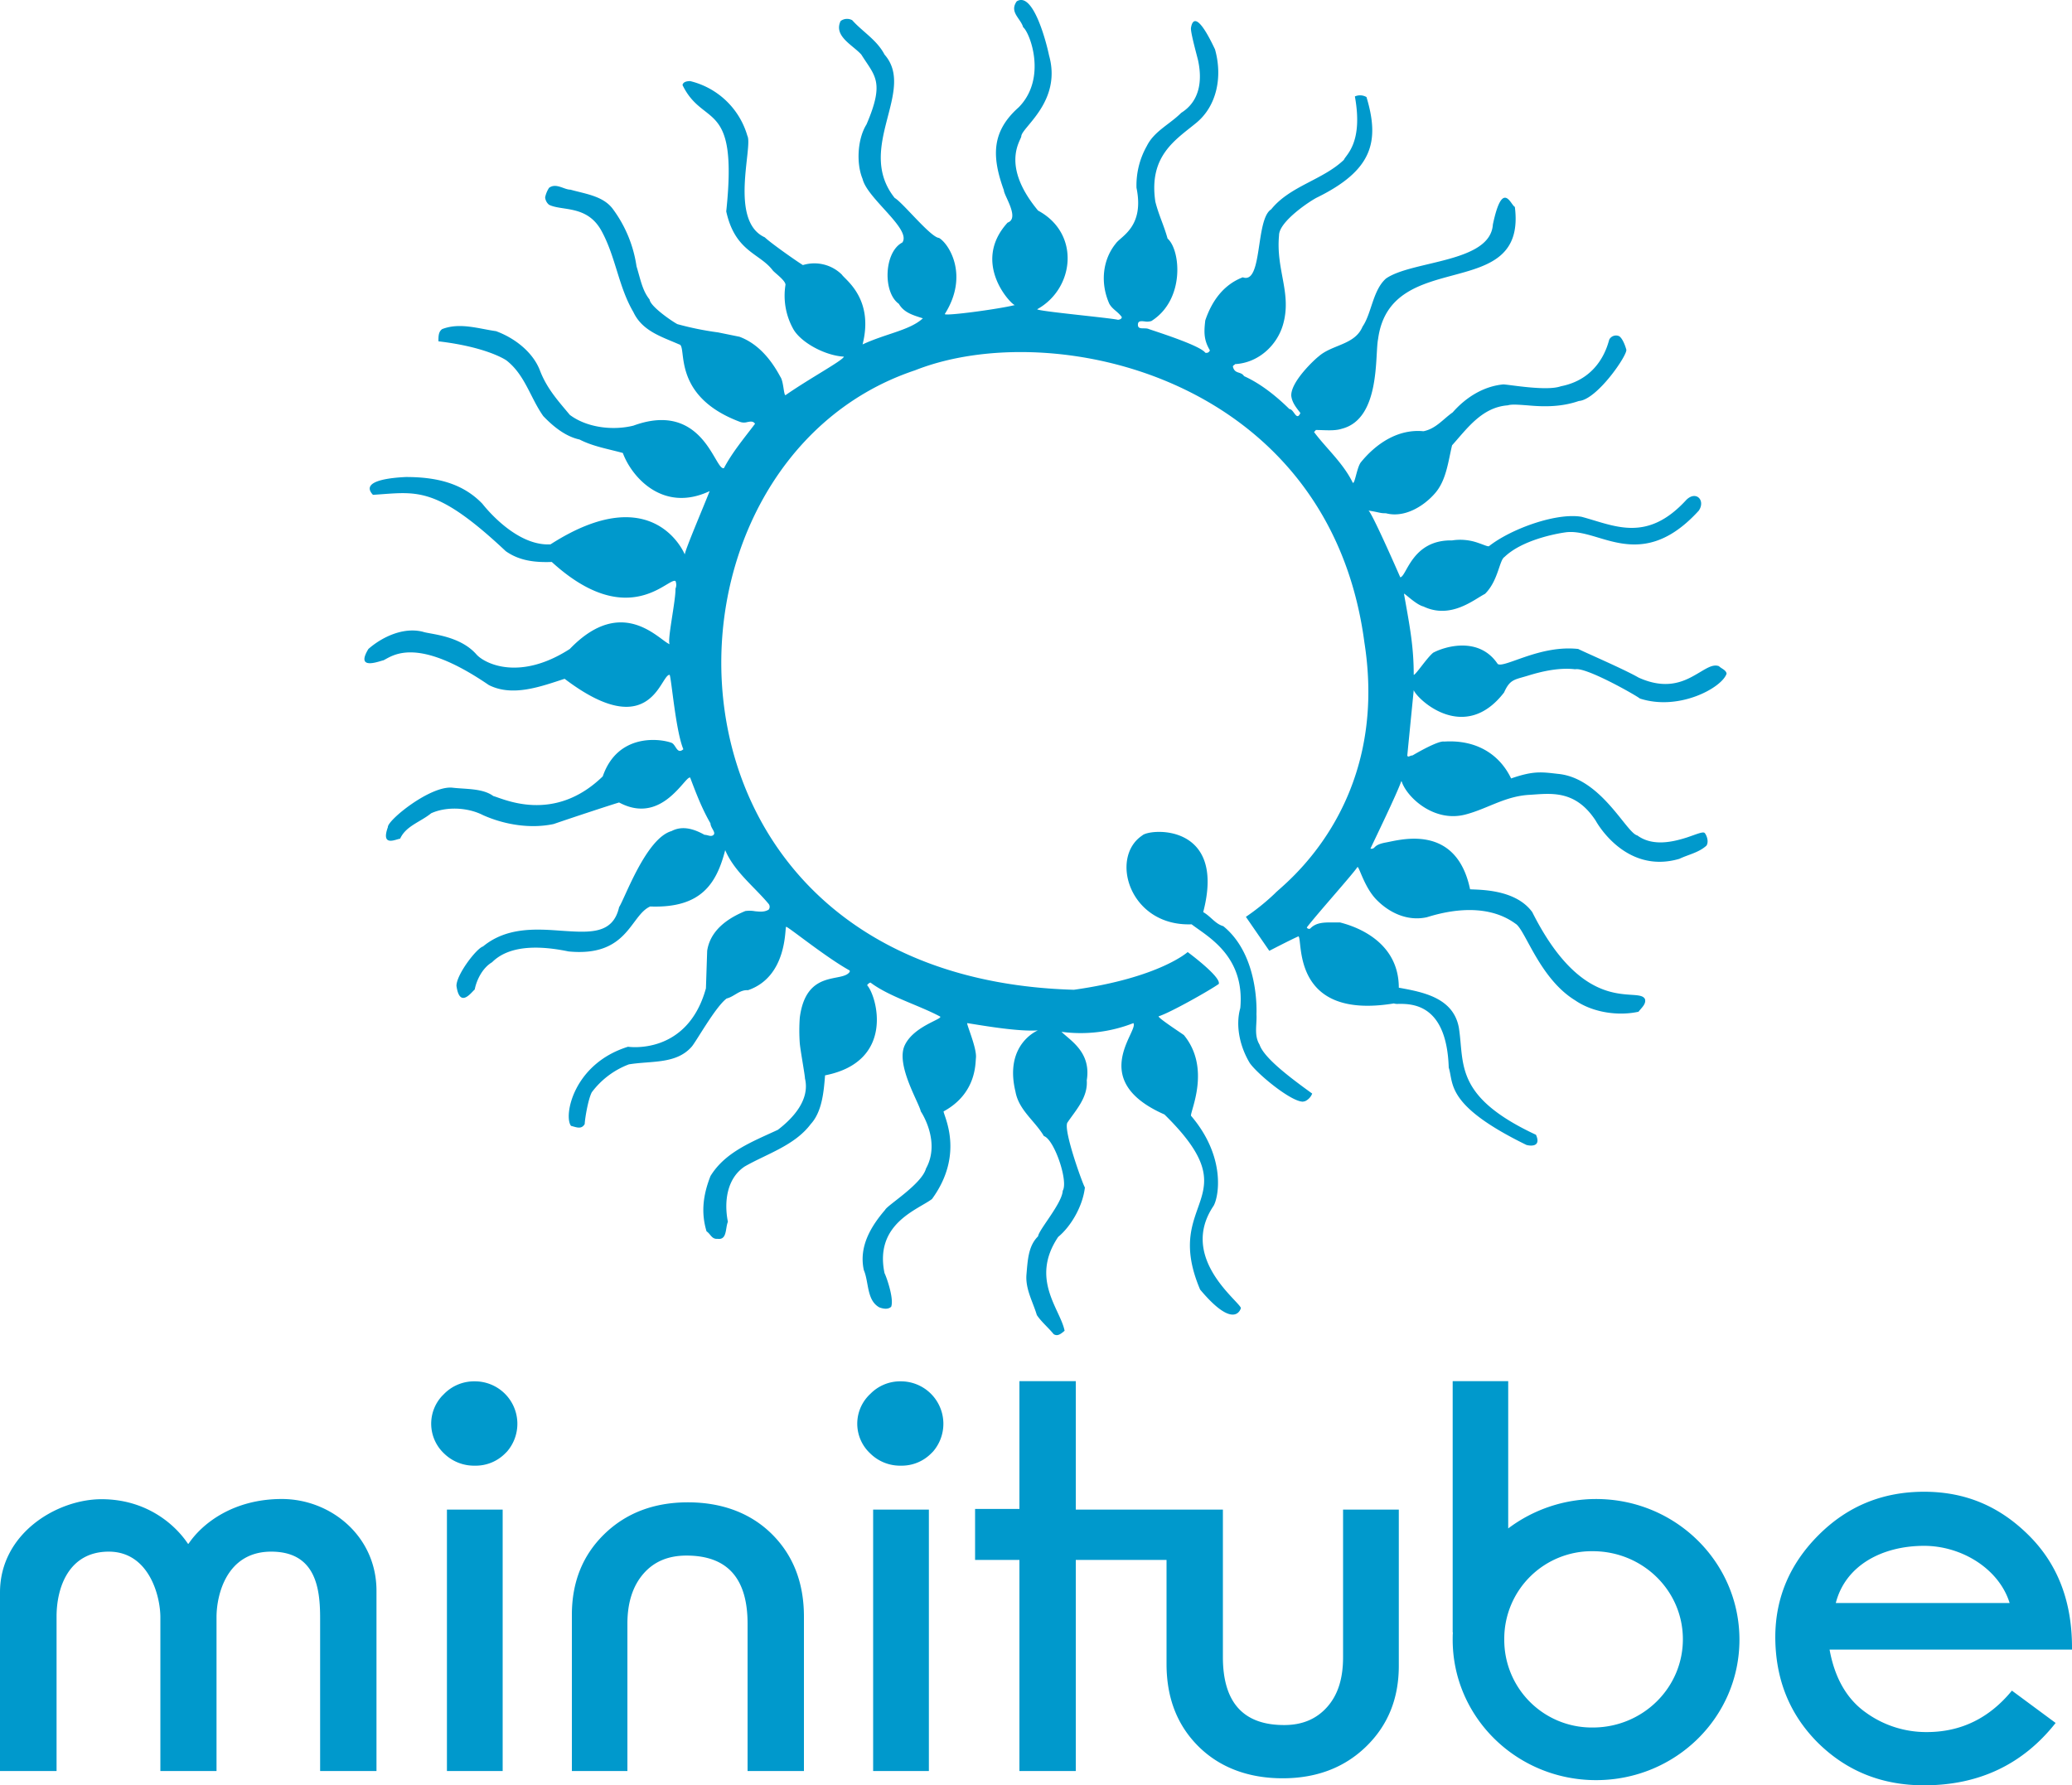 <svg id="Ebene_19" data-name="Ebene 19" xmlns="http://www.w3.org/2000/svg" viewBox="0 0 1000 861.76"><defs><style>.cls-1{fill:#09c;}</style></defs><path class="cls-1" d="M603.2,513.91c-4.6-7.6-7.1-17.7-4.6-26.6,2.3-25.3-16-34.6-23.5-40.4-30,1.1-39.8-32.3-23.8-42.9,3.5-3.4,40.7-6.1,29.4,37,3.8,2.2,5.7,5.6,9.7,6.8,17.5,14.2,16,41.9,16,42.5.3,5-1.3,10.1,1.5,14.7,2.2,6.5,14.9,16,25.4,23.6a6.68,6.68,0,0,1-3.5,3.7l-1,.2C623.1,532.51,607.1,519.41,603.2,513.91Zm-94.7,130.8c-2.5-3.1-5.9-5.9-8.1-9.2-1.9-6.4-5.6-12.6-5-19.6s.9-13.8,5.6-18.4c.3-3.1,11.6-15.9,11.9-22,2.8-4.6-4.1-24.8-9.1-26.4-4.3-7.3-12.1-12.5-13.7-21.4-5.6-23,10.8-29.6,10.8-29.6-9.4.6-24.6-2-34-3.5-.9-.3,4.7,12,4.1,16.9-.3,2.7.2,17.1-15.6,25.7,0,2.1,10.3,20.5-5.6,42.3-6.9,5.2-27.9,11.9-22.9,35.8.7,1.2,4.7,12.2,3.2,16.2-1.6,1.5-4.1.9-5.7.3-6.2-3.4-5-12.2-7.5-18-2.5-11.4,3.5-21.2,10.3-29.1,1-2.2,17.6-12.3,19.7-19.9,7.3-13.2-2.5-27.6-2.5-27.6-.9-4.3-12.1-22.4-7.8-31.8s18.7-12.8,17.1-14c-10.3-5.5-24.6-9.6-33.6-16.4a2.93,2.93,0,0,0-1.6,1.3c4.7,5.2,13.7,36.8-20.3,43.5-.6,7.3-1.3,17.4-6.9,23.5-7.8,10.4-21.3,14.4-31.9,20.5-8.7,5.8-10,17.2-8.1,26.7-1.3,3-.3,8.9-5,8.2-2.8.3-3.4-2.4-5.3-3.6-2.8-9.2-1.6-17.8,1.9-26.7,7.1-11.6,20-16.5,32.5-22.3,7.2-5.5,15.6-14.4,13.1-24.8,0-1.5-2.2-13.5-2.5-16.9a86.67,86.67,0,0,1,0-12.5c3.1-23.7,20.6-16.6,24.1-22.1v-.6c-11.6-6.4-30-21.4-30.7-21.1s.8,24-18.4,30.6c-4.1-.3-6.6,3.1-10.3,4-5.4,4-14.7,20.8-16.9,23.3-7.5,8.5-19.4,6.7-30.3,8.5A40,40,0,0,0,285.6,528c-1.9,3.7-3.4,13.5-3.4,15.3-1.6,2.8-4.1,1.5-6.6.9-3.7-4.6,1-30,27.5-38.2,0,0,28.6,4.4,37.6-28.2l.6-18.1c1.7-11.4,12.6-16.8,18.4-19.2a14.83,14.83,0,0,1,4.7.1c2.3.2,4.5.5,6.6-.8a2.25,2.25,0,0,0,0-2.7c-6.9-8.3-16.6-15.6-21-26-4.2,16.2-11.6,28.1-36.2,27.2-9.7,4.3-10.7,24.5-39.4,21.7-11.6-2.4-27.8-3.9-36.9,5.2-4.7,2.8-7.5,8.6-8.4,13.2-1.3.9-7.2,9.6-8.8-1.8,0-5.5,9.7-18.1,12.8-19,11.4-9.4,25.5-8.5,37.7-7.6,13.7.9,25,1.9,28-11.4,2.8-4.3,13-33.2,25.3-36.7,5.3-2.8,10.9-1,15.9,1.8,1.6,0,3.2,1.2,4.4,0s-1.5-3.4-1.5-5.5c-4.1-7.1-6.9-14.4-9.8-22.1-1-.5-3.5,3.5-7.7,7.5-5.7,5.5-14.5,11-26.6,4.5-3.2.9-23.5,7.6-31.6,10.4-11.3,2.4-23.8.3-34.1-4.3-7.2-3.7-17.5-4.3-25-.9-5.3,4.3-12.2,6.1-15,12.3-1.6,0-9.5,4.4-5.9-5.6-.3-3.3,20.9-20.5,31.5-19,6.6.7,14.4.3,19.4,4,4.7,1.2,29.1,13.5,52.8-9.5,7.2-20.9,27.6-18.3,33.2-16.2,2.2.9,2.6,5.8,5.7,3.1-3.7-8.9-5.7-33.7-6.6-35.9-1.5-.2-3.1,3.8-6.1,7.7-5.8,7.5-17.2,15-44.6-5.8-11.2,3.6-25,8.9-36.6,3-35.1-24-46.5-14-50.9-11.9-1,0-13.9,5.5-7.2-5.5,6.6-5.8,16.9-10.7,26.3-8.3,3.4,1.2,17.8,1.7,25.9,11,4,4.4,20.8,12.9,45-2.7,25.5-26.5,43.3-4,48.2-2.3-1.3-1.7,3-21.3,2.8-26.8a4.75,4.75,0,0,0,0-3.7c-1.1-.6-3.9,1.7-8.3,4-9.3,4.8-26.3,9.7-51.4-13.2-8.2.3-15.7-.6-22.2-5.2-34.2-32.1-43.1-28.5-64.1-27.2-6.6-7,9.4-8.3,15.9-8.6,14.4,0,27.2,2.8,36.9,12.9,3.4,4.3,17.5,20.5,32.9,19.6,50-32.1,64.8,4.9,64.8,4.9,0-1.9,8.9-22.7,12-30.6-22.7,10.7-37.8-7.1-41.9-18.4-6.8-1.9-14.3-3.1-20.9-6.5-6.9-1.5-12.8-6.4-17.5-11.3-6.3-8.9-8.8-19.9-17.8-26.9,0,0-9-6.4-32.8-9.2,0-2.5,0-4.6,1.8-5.9,8.5-3.3,17.5-.2,26,1,9,3.3,17.8,10.1,21.2,19s9.1,15,14.4,21.4c8.1,6.1,20.6,7.7,30.7,5.2,19.1-7,29.2,1,35.1,8.9,4.6,6.2,6.7,12.3,8.6,11.6,4-7.6,9.7-14.4,15-21.4-.9-1.4-2.3-1.1-3.8-.8a5.64,5.64,0,0,1-3.4-.1c-33.7-12.6-25.3-36.8-29.4-37.4-8.4-3.7-17.8-6.4-22.1-15.6-7.2-12.2-8.5-26.6-15.4-39.2s-19-9.5-25.3-12.6a5.15,5.15,0,0,1-1.9-3.6,13.2,13.2,0,0,1,1.9-4.6c3.4-2.5,7.2.9,10.3.9,7.5,2.1,16,3.1,20.6,9.5a61.24,61.24,0,0,1,11.3,27.5c1.9,6.2,2.8,11.7,6.3,16,.3,3.3,10.6,10.4,13.4,11.9a146.3,146.3,0,0,0,19.7,4l10.3,2.1c9.1,3.4,15.3,11.1,19.7,19.3,1.6,2.2,1.6,8.9,2.5,8.9,11.6-8.1,27.6-16.7,28.2-18.6-9.3-.5-21.3-7.1-24.7-13.8a33,33,0,0,1-3.5-20.9c0-2.1-5.3-5.8-6.2-7-6.3-8.3-18.1-8.9-22.4-28.4,5.8-54.7-11-40.2-21.1-61,.3-1.6,2.2-1.9,3.7-1.9a38,38,0,0,1,27.6,26.4c2.8,5.2-9,41.1,8.4,49,2.8,2.7,15,11.3,18.4,13.4a18.9,18.9,0,0,1,18.8,4.6c1.6,2.5,15.6,11.6,10,33.7,11.4-5.3,22.8-6.8,29.1-12.6-4.7-1.5-9.1-2.7-11.6-7-7.8-5.5-7.2-25,1.7-29.6,4.5-6.5-17-21.2-19.2-30.7-3.1-7.4-2.5-19.3,1.9-26.3,8.9-20.8,4-23.3-2.5-33.7-4.1-4.6-13.5-8.9-10-16.2a5.17,5.17,0,0,1,5.6-.4c5,5.6,11.9,9.5,15.6,16.6,15.4,17.5-14.3,45.1,4.9,69.2,3.8,2.1,17.3,19,21.4,19.3,4.7,2.7,14.6,18,2.8,36.7-.6,1.2,25.8-2.3,33.8-4.3-1.6,0-21.3-20.3-3.5-39.8,6-2.1-1.8-13.1-1.8-15.6-6-16.5-5.9-28.5,7.2-40.1,13.8-14.1,5.3-36.1,2.1-38.6-1.2-4.3-6.8-7.3-3.1-12.5,7.9-5,14.3,19.8,15.6,26.1,6.3,22.4-13.4,34.8-13.4,39.1-.3,2.1-10,14,8.1,35.8,20.6,11.1,17.5,37.7-.4,47.6-.6.9,35.4,4.2,38.9,5.1.6,0,1.9-.3,1.9-1.3-1.9-2.7-4.4-3.6-6-6.4-4.4-9.8-3.4-21.1,3.1-29.1,2.5-3.6,13.9-8,10-26.9a38.62,38.62,0,0,1,5-20.2c3.5-7.1,11-10.4,16.6-16,8.8-5.5,10.3-15.3,8.1-25.4-.9-3.6-3.7-13.7-3.4-15.6s1.9-10.2,11.6,10.4c3.7,13.2.9,27.3-9.1,35.5s-23,15.9-19.7,38c1.6,6.4,4.1,11.3,5.9,17.8,6.3,5.5,8.5,29.5-7.8,39.8a6.87,6.87,0,0,1-3.2.2c-1.8-.2-3.5-.4-3.3,1.9s3.4.9,5.3,1.8c5.6,1.9,24.7,8,27.2,11.4a1.75,1.75,0,0,0,2.2-1.1v-.1c-2.9-4.9-2.9-8.6-2.2-14.4,3.1-9.2,8.7-17.2,18.1-20.8,9.7,3.6,6-28,13.7-32.8,9.1-11.3,24.8-14.1,35.1-23.9.9-2.4,9.4-8.1,5.3-30.6a6.15,6.15,0,0,1,5.6.3c6.5,21.6,2.8,35.3-23.7,48.4-3.2,1.5-18.5,11.6-18.5,18.3-1.6,16.8,6.3,28,1.9,43.2-2.9,10-11.9,18.4-23.1,19-.4.6-1.3.6-1,1.5,1,3.4,3.8,1.9,5.3,4.3,8.2,3.7,15.7,9.8,21.9,15.9,2.2,0,3.4,6.2,5.3,1.9-1.9-2.5-4-4.9-4.4-8.3-.3-7,11.9-18.1,13.2-19,6.5-5.8,17.5-5.5,21.2-14.4,4.4-6.4,4.9-17.5,11.3-23.2,12.6-8.8,50.4-7.5,51.6-26.1,4.7-22.2,8.7-9.2,10.6-8.5,6,47-60,18.9-66,63.8-1.6,7.7,1.3,38.5-17.5,43.3-3.7,1.2-8.4.6-12.5.6l-.9,1c5.9,7.9,14.1,15,18.7,24.5,1,.6,1.9-7.1,3.8-9.8,7.2-8.9,17.8-16.3,30.3-15.1,6-1.2,9.4-5.8,14.1-9.1,6.5-7.4,15-12.6,24.4-13.5,2.5,0,20.9,3.4,27.8.9,19.5-3.8,22.8-21.1,23.4-22.6a3.69,3.69,0,0,1,4.7-1.6c1.5.9,2.8,4,3.5,6.5s-14.1,24.2-22.9,24.8c-9.2,3.2-18.2,2.7-24.9,2.1-4.2-.3-7.5-.6-9.4,0-12.5.9-19.7,11.3-26.9,19.3-1.9,8-2.8,16.8-8.1,23s-14.7,12.2-23.8,9.8c-3.1,0-2.7-.4-8.4-1.3,2.1,1.9,15.3,32.2,15.3,32.2,3.1-.3,5.6-18.2,25-17.8a25.71,25.71,0,0,1,12.6,1.2c2.7.9,4.5,1.8,5.2,1.6,10.5-8.3,32.4-16.3,44.7-14.2,15.8,4.2,31.4,12.8,50.6-8.2,4.7-4.6,9.3.3,6,5.2-19.1,21-34.7,17.2-47.7,13.3-6-1.8-11.5-3.5-16.6-2.8s-21.1,3.8-29.5,11.9c-2.5,1.5-3,11.5-9.4,17.8-5.3,2.7-16.5,12.4-29.7,6.1-3.7-.9-9.4-6.8-9.4-6.1,2.8,15.7,4.7,25.4,4.7,39.1,1,0,6.3-8.2,9.4-10.7,5.6-3,22.1-8,31.1,5.4,1.4,1.2,6.7-1.2,13.9-3.6s15.9-4.6,25-3.6c2.2,1.2,22.2,9.8,29.1,13.8,13,5.9,21.4,2.2,27.6-1.4,4.6-2.6,8-5.3,11.2-4.1,1.2,1.2,3.4,1.8,3.7,3.6-2.2,6.8-23,18.2-41.9,12-.9-1-25.9-15.3-31.2-14.1-7.5-.9-15.7.9-22.5,3s-8.9,1.7-11.8,8.2c-19.1,24.8-41.8,3.4-43.6-1.1,0,0-2.8,28.2-3.1,31.5.2.8.7.5,1.3.3a2.66,2.66,0,0,1,1.2-.3s12.2-7.3,15.3-6.7c15.7-1,26.8,6.3,32.3,17.8,10.9-3.8,14.8-3.1,22.7-2.2,20.8,2,32.9,28.5,38.2,29.7,7.4,5.4,17,3.2,23.9,1,4.5-1.5,7.8-3,8.6-2.2s2.2,4,.9,6.1c-3.7,3.4-8.7,4.3-13.1,6.4C784.2,423,770.2,397,770.2,397c-9.9-15.3-22-13.2-31.9-12.6-11.9.6-20.3,6.7-31,9.5-15.2,4-28.3-8.3-30.8-15.9l-.2-.2c-2,5.9-13.1,28.7-14.9,32.6,2.8.3.8-1.8,7.5-3s33.9-9.4,40.6,22.6c4.7.3,21.9-.1,30,11,25.8,51.4,51.3,35.6,54.4,42,.7,2.4-1.8,4.3-3.1,6.1-10,2.2-22.2.3-30.6-5.5-17.3-10.6-24.1-34.3-28.8-37-15.6-11.4-36.9-4.9-42.8-3.1-9.7,2.1-18.5-2.5-24.4-8.6s-8.4-16.5-9.1-15.6c-2.2,3.4-19,22.1-24.4,29.1a1.2,1.2,0,0,0,1.6.6h0c2.9-3.1,6.9-3,10.9-3h3.5c4.7,1.2,28.4,7.6,28.4,31.5,11.6,2.1,26.4,4.8,29,19.4,2.7,17.4-2.4,33.1,37.2,51.6,2.6,5.8-2.4,5.5-4.6,4.9-39.3-19.2-35-29.7-37.5-37.3-1-30.8-17.6-30.8-24.2-30.8a5.83,5.83,0,0,1-2.3-.2c-49.5,8.1-43.8-30.3-46-32.4-3.1,1.3-14.1,7-14.1,7l-11.3-16.4a109.85,109.85,0,0,0,14.1-11.4c2.5-3.1,55.6-41.1,43.1-121-16.9-128.3-150.6-157.7-216.9-131.4-135.3,45.1-135.3,293,76.7,299,41.2-5.8,54.9-18.2,54.9-18.2s16.3,12,15,15.4c-4.7,3.3-23.7,14-29,15.6-.7.6,11.5,8.5,12.2,9.1,13.1,16,3.1,36.5,3.4,38.9,17,19.9,13.4,39.2,10.9,43.5-16.8,24.9,11.9,45.6,13.2,49.3,0,0-2.7,11.4-19.7-8.9-18.7-44.1,25.1-43-17.2-84.5-37.5-16.5-12.2-40.4-15-44.1a69.66,69.66,0,0,1-34.7,4.2c4.4,4.3,14.4,9.9,12.2,23.4.6,8.3-5.3,14.4-9.4,20.5-1.9,4,7.8,30.6,8.5,31.2-1,8.9-6.6,18.7-12.9,23.9-13.7,20.4,1.1,34.9,3.1,45.3-1.1.9-2.4,2.1-3.8,2.1A2.69,2.69,0,0,1,508.5,644.71Zm-294.2,57.6a19.72,19.72,0,0,1-.9-27.8l.9-.9a20.3,20.3,0,0,1,14.9-6.1,20.49,20.49,0,0,1,15.5,33.9l-.9.9a20,20,0,0,1-14.6,5.9A20.68,20.68,0,0,1,214.3,702.31Zm205.7,0a19.57,19.57,0,0,1-1.1-27.6,11.41,11.41,0,0,1,1.1-1.1,20.08,20.08,0,0,1,14.8-6.1,20.49,20.49,0,0,1,15.5,33.9l-.9.9a20,20,0,0,1-14.6,5.9A20.45,20.45,0,0,1,420,702.31ZM154.5,855.61v-73.8c0-14-1.9-32.1-23.6-32.1s-26.4,21.1-26.4,31.6v74.3H77.4v-74.2c0-10.5-5.6-31.7-24.9-31.7S27.3,767,27.3,781v74.6H0v-86.2c0-28.6,27.6-45,49-45s35.3,11.9,41.7,21.5H91c6.4-9.6,21.4-21.6,45-21.6s45.7,17.9,45.7,44.3v87Zm61.2,0V729.41h26.9v126.2Zm205.7,0V729.41h26.9v126.2Zm-60.6,0v-71.1c0-22-9.8-32.9-29.5-32.9-8.8,0-15.7,2.9-20.8,8.8s-7.7,13.9-7.7,24.1v71.1H276v-75.4c0-15.8,5.2-28.8,15.7-39s24-15.3,40.3-15.3,30.2,5.1,40.5,15.3,15.5,23.5,15.5,39.9v74.5Zm217.7-11.8c-10.3-10.2-15.5-23.4-15.5-39.9v-50.2H519.2v101.9H492V753.71H470.6v-24.6H492v-61.7h27.2v62h71v71.2q0,32.85,29.6,32.8c8.7,0,15.6-2.9,20.8-8.8s7.6-13.8,7.6-24v-71.2h26.9v75.4c0,15.9-5.3,28.8-15.8,39s-24,15.3-40.3,15.3S588.8,854,578.5,843.81ZM726,792a42.25,42.25,0,0,0,42,42.6h.7c24,0,43.5-19,43.5-42.6s-19.5-42.5-43.5-42.5a42.25,42.25,0,0,0-42.7,41.9Zm-24.9.2c0-1.2,0-2.4.1-3.5h-.1V667.41h26.8v71.1a70.47,70.47,0,0,1,42.4-14.2c38.3,0,69.2,30.4,69.2,67.9S808.6,860,770.3,860s-69.2-30.4-69.2-67.8ZM886,774.51h83.9c-5.1-16.5-23.1-27.6-41.3-27.6C908.7,746.91,890.7,756.11,886,774.51ZM877.4,842c-13.7-13.7-20.5-30.6-20.6-50.9q0-28.5,20.9-49.4c13.9-13.9,30.8-20.9,50.9-20.9s36.6,7.1,50.7,21.2,20.9,32.4,20.7,55H883c2.5,13.8,8.4,23.9,17.4,30.3a49.68,49.68,0,0,0,29.5,9.5c16.4,0,30.1-6.6,41.1-20l21.1,15.6c-15.8,20-37,30.1-63.5,30.1C908.2,862.51,891.2,855.61,877.4,842Z" transform="translate(0 -0.75)"/></svg>